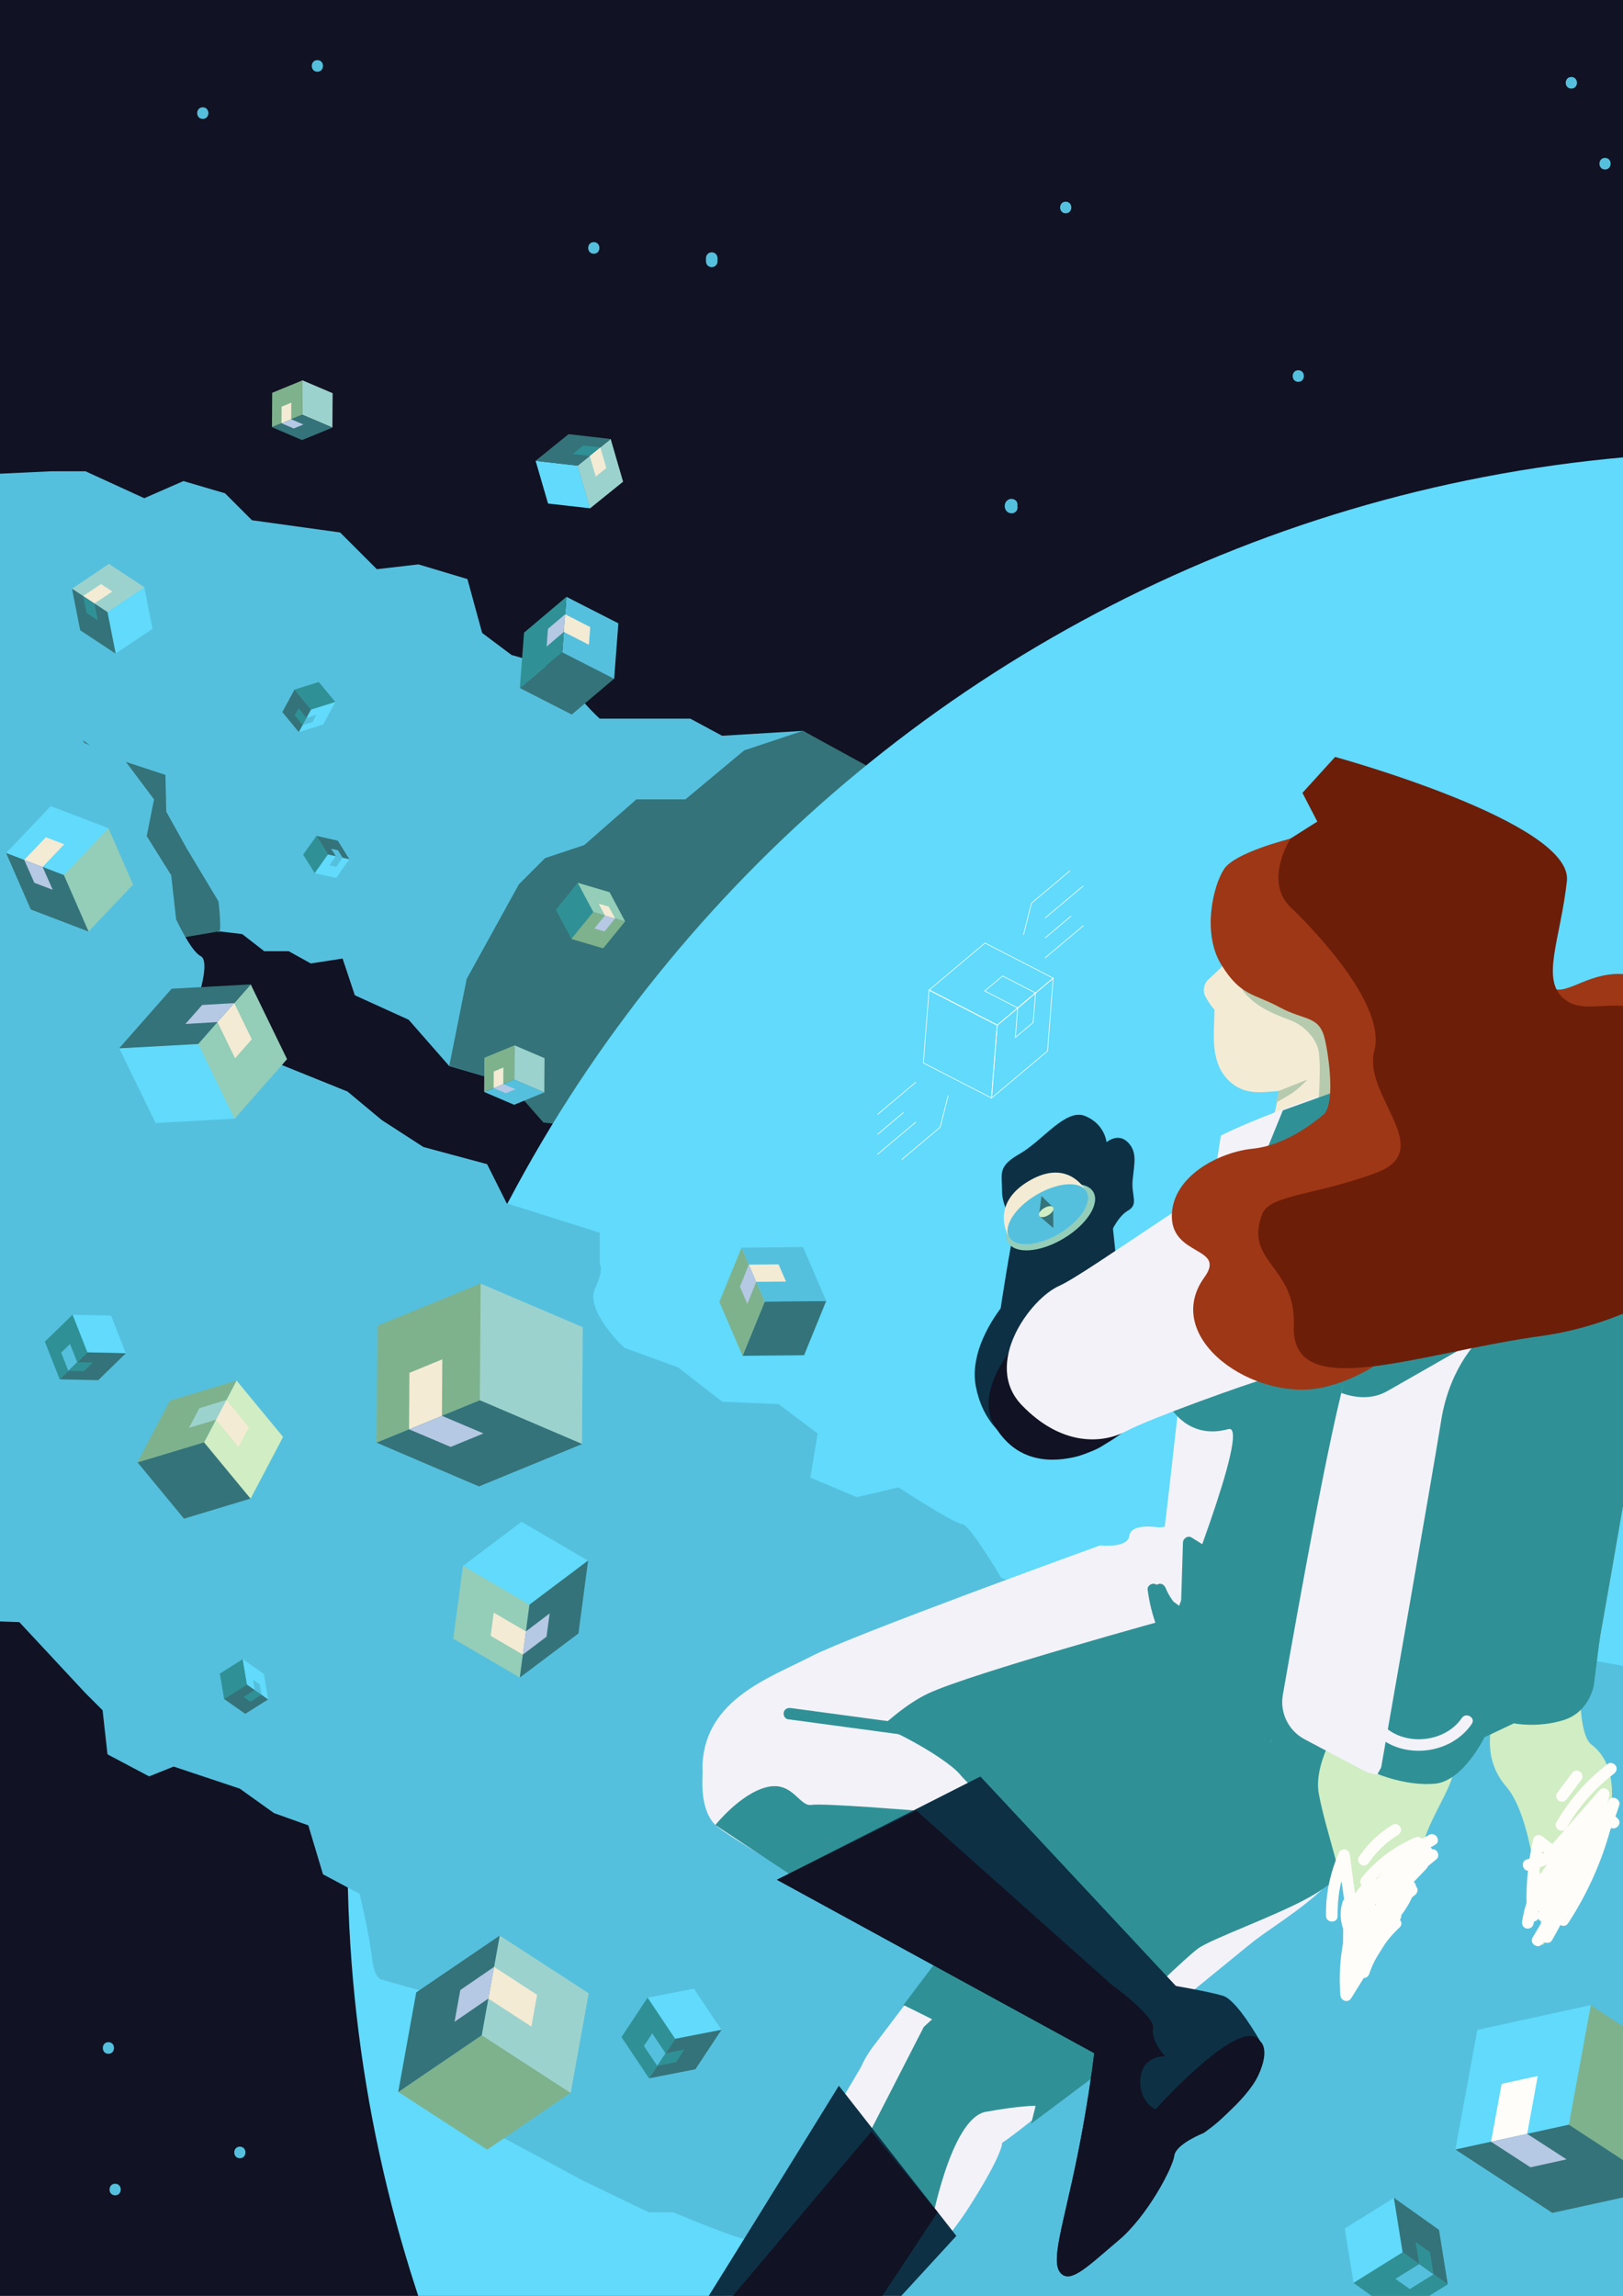 <svg width="2481" height="3509" viewBox="0 0 2481 3509" fill="none" xmlns="http://www.w3.org/2000/svg">
<rect x="0" y="0" width="2481" height="3509" fill="#333333" stroke="none"/>
<g clip-path="url(#clip0)">
<rect width="2481" height="3509" fill="white"/>
<g clip-path="url(#clip1)">
<path d="M2727.07 -35.223H-15.066V3540.81H2727.07V-35.223Z" fill="#111223"/>
<path d="M1629.11 326.001C1640.49 326.001 1640.54 308.278 1629.11 308.278C1617.67 308.278 1617.67 326.001 1629.11 326.001Z" fill="#55C0DD"/>
<path d="M2402.03 135.398C2413.41 135.398 2413.46 117.676 2402.03 117.676C2390.59 117.676 2390.59 135.398 2402.03 135.398Z" fill="#55C0DD"/>
<path d="M2453.52 259.055C2464.91 259.055 2464.95 241.333 2453.52 241.333C2442.13 241.333 2442.13 259.055 2453.52 259.055Z" fill="#55C0DD"/>
<path d="M1548.85 762.809C1546.77 762.455 1545.57 762.277 1543.49 762.809C1542.65 763.031 1541.85 763.385 1541.1 763.828C1541.05 763.872 1541.01 763.872 1540.97 763.917C1540.66 764.138 1540.03 764.626 1540.03 764.626C1539.81 764.803 1539.37 765.113 1539.06 765.379C1538.97 765.423 1538.93 765.512 1538.88 765.6C1538.71 765.778 1537.69 766.974 1537.33 767.683C1536.93 768.436 1536.62 769.233 1536.31 770.075C1536.27 770.208 1536.22 770.297 1536.22 770.43C1535.74 772.689 1535.74 774.284 1536.22 776.544C1536.27 776.677 1536.27 776.765 1536.31 776.898C1536.62 777.74 1536.93 778.538 1537.33 779.291C1537.38 779.379 1537.42 779.468 1537.51 779.557C1538 780.221 1538.48 781.019 1539.1 781.595C1540.43 782.835 1541.81 783.721 1543.58 784.164C1545.44 784.652 1547.17 784.607 1549.03 784.164C1550.18 783.899 1551.2 783.367 1552.04 782.569C1553.02 781.949 1553.77 781.107 1554.35 780.088C1555.01 779.069 1555.37 777.962 1555.41 776.81C1555.68 775.613 1555.63 774.461 1555.23 773.265C1554.92 772.556 1554.66 771.847 1554.35 771.139C1553.55 769.809 1552.49 768.746 1551.16 767.949C1550.45 767.638 1549.74 767.373 1549.03 767.062C1547.48 766.619 1545.88 766.619 1544.33 767.062C1544.24 767.062 1544.2 767.107 1544.11 767.107C1544.91 767.018 1545.66 766.885 1546.46 766.797C1546.33 766.797 1546.19 766.797 1546.06 766.797C1546.86 766.885 1547.61 767.018 1548.41 767.107C1548.32 767.107 1548.19 767.062 1548.1 767.018C1548.81 767.328 1549.52 767.594 1550.23 767.904C1550.14 767.86 1550.01 767.816 1549.92 767.727C1550.49 768.17 1551.11 768.657 1551.69 769.1C1551.6 769.012 1551.51 768.923 1551.42 768.835C1551.87 769.411 1552.35 770.031 1552.8 770.607C1552.66 770.474 1552.58 770.297 1552.53 770.12C1552.84 770.828 1553.11 771.537 1553.42 772.246C1553.33 772.025 1553.24 771.759 1553.24 771.493C1553.33 772.29 1553.46 773.044 1553.55 773.841C1553.51 773.531 1553.51 773.265 1553.55 772.955C1553.46 773.753 1553.33 774.506 1553.24 775.303C1553.28 775.037 1553.33 774.816 1553.42 774.594C1553.11 775.303 1552.84 776.012 1552.53 776.721C1552.58 776.588 1552.66 776.411 1552.8 776.322C1552.35 776.898 1551.87 777.519 1551.42 778.094C1551.51 778.006 1551.6 777.917 1551.69 777.829C1551.11 778.272 1550.49 778.759 1549.92 779.202C1550.01 779.158 1550.09 779.069 1550.18 779.025C1549.47 779.335 1548.76 779.601 1548.06 779.911C1548.14 779.867 1548.28 779.822 1548.37 779.822C1547.57 779.911 1546.81 780.044 1546.02 780.133C1546.15 780.133 1546.28 780.133 1546.46 780.133C1545.66 780.044 1544.91 779.911 1544.11 779.822C1544.16 779.822 1544.16 779.822 1544.2 779.822C1545.4 780.177 1546.55 780.265 1547.75 780C1548.94 779.955 1550.01 779.601 1551.02 778.936C1552.04 778.36 1552.89 777.607 1553.51 776.632C1554.3 775.791 1554.84 774.772 1555.1 773.62C1555.19 772.822 1555.32 772.069 1555.41 771.271C1555.41 769.676 1555.01 768.17 1554.22 766.797C1553.77 766.221 1553.28 765.6 1552.84 765.024C1551.65 764.005 1550.36 763.252 1548.85 762.809Z" fill="#55C0DD"/>
<path d="M1984.63 583.593C1996.02 583.593 1996.07 565.871 1984.63 565.871C1973.25 565.871 1973.2 583.593 1984.63 583.593Z" fill="#55C0DD"/>
<path d="M309.974 181.741C321.363 181.741 321.407 164.019 309.974 164.019C298.585 164.019 298.585 181.741 309.974 181.741Z" fill="#55C0DD"/>
<path d="M485.191 109.612C496.58 109.612 496.624 91.89 485.191 91.89C473.758 91.89 473.758 109.612 485.191 109.612Z" fill="#55C0DD"/>
<path d="M907.722 387.807C919.111 387.807 919.155 370.084 907.722 370.084C896.289 370.084 896.289 387.807 907.722 387.807Z" fill="#55C0DD"/>
<path d="M165.733 3138.92C177.122 3138.92 177.166 3121.19 165.733 3121.19C154.3 3121.19 154.3 3138.92 165.733 3138.92Z" fill="#55C0DD"/>
<path d="M176.014 3355.26C187.403 3355.26 187.447 3337.54 176.014 3337.54C164.626 3337.54 164.581 3355.26 176.014 3355.26Z" fill="#55C0DD"/>
<path d="M366.651 3298.59C378.04 3298.59 378.084 3280.87 366.651 3280.87C355.263 3280.87 355.263 3298.59 366.651 3298.59Z" fill="#55C0DD"/>
<path d="M1079.17 394.408C1079.17 396.136 1079.17 397.864 1079.17 399.548C1079.13 400.788 1079.39 401.896 1079.93 402.959C1080.28 404.067 1080.9 404.997 1081.74 405.795C1082.54 406.681 1083.52 407.257 1084.58 407.611C1085.64 408.187 1086.79 408.409 1087.99 408.365C1088.79 408.276 1089.54 408.143 1090.34 408.054C1091.85 407.611 1093.13 406.858 1094.24 405.795C1094.68 405.219 1095.17 404.599 1095.61 404.023C1096.41 402.649 1096.81 401.143 1096.81 399.548C1096.81 397.82 1096.81 396.092 1096.81 394.408C1096.85 393.168 1096.59 392.06 1096.06 390.997C1095.7 389.889 1095.08 388.959 1094.24 388.161C1093.44 387.275 1092.47 386.699 1091.4 386.345C1090.34 385.769 1089.19 385.547 1087.99 385.591C1087.19 385.68 1086.44 385.813 1085.64 385.902C1084.14 386.345 1082.85 387.098 1081.74 388.161C1081.3 388.737 1080.81 389.357 1080.37 389.933C1079.62 391.351 1079.22 392.813 1079.17 394.408Z" fill="#55C0DD"/>
<path d="M-4.077 1311.58L78.258 1356.5L168.082 1375.2C198.038 1386.41 254.184 1431.34 254.184 1431.34C254.184 1431.34 287.862 1420.13 299.118 1420.13C310.329 1420.13 370.241 1427.61 370.241 1427.61L403.92 1453.8H441.365L475.043 1472.5L523.7 1465.01L542.4 1521.14L624.735 1558.58L686.685 1629.29L778.193 1655.92C778.193 1655.92 793.171 1670.9 811.872 1678.38C830.572 1685.87 1047.67 1685.87 1047.67 1685.87L1373.33 1214.33L1253.55 1132.01L1227.36 1117.03L1103.85 1124.52L1055.2 1098.33C995.331 1098.33 916.718 1098.33 916.718 1098.33C916.718 1098.33 871.784 1057.18 875.551 1042.2C879.273 1027.22 781.96 1001.04 781.96 1001.04L737.026 967.368L714.559 885.048L639.713 862.585L576.078 869.94L519.933 813.805L385.175 795.108L344.008 753.948L280.373 735.251L220.505 761.435L130.681 720.276H78.258L-0.354 723.997L-112.645 765.157L-468.219 907.378L-333.461 1030.86C-333.461 1030.86 -310.994 1225.45 -296.016 1232.94C-281.038 1240.42 -37.755 1330.23 -37.755 1330.23L-4.077 1311.58Z" fill="#55C0DD"/>
<path d="M-224.936 867.458L154.345 1151.9L252.899 1184.33L254.139 1240.47L285.336 1296.6L333.993 1377.68C333.993 1377.68 340.64 1433.15 332.752 1423.85L259.147 1436.34L169.323 1426.37C169.323 1426.37 154.345 1456.32 114.418 1441.35C74.492 1426.37 -204.995 1266.7 -229.944 1216.81C-254.892 1166.92 -224.936 867.458 -224.936 867.458Z" fill="#347379"/>
<path d="M1350.9 1348.97L1387.11 1204.27L1227.4 1116.94L1137.58 1146.89L1047.75 1221.73H972.908L893.054 1291.6L833.187 1311.53L793.26 1351.45L713.407 1496.15L686.774 1629.2L778.282 1655.83L830.705 1715.69C830.705 1715.69 1044.08 1738.15 1059.05 1738.15C1073.94 1738.2 1350.9 1348.97 1350.9 1348.97Z" fill="#347379"/>
<path d="M2675.97 4979.1C3860.51 4979.1 4820.76 4019.03 4820.76 2834.71C4820.76 1650.4 3860.51 690.325 2675.97 690.325C1491.44 690.325 531.189 1650.4 531.189 2834.71C531.189 4019.03 1491.44 4979.1 2675.97 4979.1Z" fill="#61DAFB"/>
<path d="M-19.055 1072.06L190.549 1161.87L235.483 1221.73L224.272 1277.86L261.717 1337.72L269.206 1405.06C269.206 1405.06 291.673 1453.71 306.651 1461.2C321.629 1468.69 302.929 1524.82 302.929 1524.82L336.607 1539.8L362.797 1554.77L407.731 1618.39L531.233 1668.28L583.656 1711.92L647.291 1753.08L744.604 1779.27L774.56 1839.12L916.807 1884.05V1932.7C916.807 1932.7 924.296 1936.42 909.318 1970.14C894.34 2003.81 954.252 2059.94 954.252 2059.94L1036.59 2089.89L1103.94 2142.31L1190.05 2146.03L1249.91 2190.95L1238.7 2258.3L1309.83 2288.25L1373.46 2273.27C1373.46 2273.27 1459.56 2329.41 1470.77 2329.41C1481.98 2329.41 1530.64 2411.73 1530.64 2411.73L1860.02 2512.79L2080.88 2621.34C2080.88 2621.34 2309.23 2520.28 2339.14 2524.04C2369.1 2527.77 2500.09 2546.51 2511.35 2553.99C2522.56 2561.48 2552.52 2606.41 2552.52 2606.41L2619.87 2610.13C2619.87 2610.13 2646.06 2636.31 2657.32 2640.08C2668.53 2643.8 2735.93 2636.36 2747.14 2636.36C2758.35 2636.36 2844.45 2673.8 2833.24 2666.31C2822.03 2658.82 2784.59 3665.53 2784.59 3665.53L1496.96 3643.07L1365.97 3515.82L1178.75 3403.55C1178.75 3403.55 1156.28 3422.25 1141.3 3422.25C1126.32 3422.25 1029.01 3381.09 1029.01 3381.09H991.564L890.484 3332.44L744.515 3253.84L729.537 3208.92L684.603 3171.48L680.88 3122.83L662.18 3048L583.568 3025.54C583.568 3025.54 572.356 3025.54 568.589 2991.87C564.867 2958.19 549.889 2894.57 549.889 2894.57L493.744 2864.62L471.277 2789.79L418.853 2771.09L366.475 2733.65L265.395 2699.98L227.95 2714.96L164.315 2681.28L156.826 2613.94L130.637 2587.75L29.557 2479.21L-71.522 2475.48L-82.734 2415.63L-90.223 1072.11H-19.055V1072.06Z" fill="#55C0DD"/>
<path d="M-180.002 1301.56L154.389 1266.65L129.441 1136.92L84.507 1032.14L-100.149 867.458L-189.973 942.291L-170.032 1042.11L-229.899 1216.76L-180.002 1301.56Z" fill="#55C0DD"/>
<path d="M989.659 3053.27L1060.69 3039.36L1102.84 3102.32L1031.8 3116.23L989.659 3053.27Z" fill="#61DAFB"/>
<path d="M949.998 3113.44L989.925 3053.1L1032.07 3116.05L992.14 3176.4L949.998 3113.44Z" fill="#2F9196"/>
<path d="M1063 3162.62L1102.92 3102.23L1032.07 3116.05L992.141 3176.4L1063 3162.62Z" fill="#347379"/>
<path d="M997.015 3107.77L984.297 3127L1004.68 3157.44L1017.4 3138.21L997.015 3107.77Z" fill="#55C0DD"/>
<path d="M1046.11 3132.54L1033.4 3151.72L1004.68 3157.44L1017.4 3138.21L1046.11 3132.54Z" fill="#2F9196"/>
<path d="M2069.14 3489.46L2055.62 3405.95L2130.87 3359.16L2144.34 3442.68L2069.14 3489.46Z" fill="#61DAFB"/>
<path d="M2137.92 3538.11L2068.92 3489.15L2144.12 3442.32L2213.12 3491.32L2137.92 3538.11Z" fill="#2F9196"/>
<path d="M2199.73 3408.03L2130.78 3359.03L2144.12 3442.32L2213.12 3491.32L2199.73 3408.03Z" fill="#347379"/>
<path d="M2133.13 3482.95L2155.07 3498.54L2191.45 3475.95L2169.47 3460.35L2133.13 3482.95Z" fill="#55C0DD"/>
<path d="M2163.93 3426.59L2185.91 3442.14L2191.45 3475.95L2169.47 3460.35L2163.93 3426.59Z" fill="#2F9196"/>
<path d="M220.593 897.32L233.178 961.032L176.723 998.957L164.138 935.246L220.593 897.32Z" fill="#61DAFB"/>
<path d="M166.531 861.832L220.771 897.586L164.315 935.467L110.075 899.757L166.531 861.832Z" fill="#9CD2CE"/>
<path d="M122.572 963.291L176.812 999.046L164.315 935.468L110.075 899.757L122.572 963.291Z" fill="#347379"/>
<path d="M171.716 904.01L154.433 892.624L127.136 910.966L144.374 922.353L171.716 904.01Z" fill="#F4EBD4"/>
<path d="M149.559 948.094L132.277 936.708L127.136 910.966L144.374 922.353L149.559 948.094Z" fill="#2F9196"/>
<path d="M110.652 2009.43L169.766 2010.72L192.411 2068.27L133.296 2066.99L110.652 2009.43Z" fill="#61DAFB"/>
<path d="M68.554 2050.51L110.918 2009.35L133.562 2066.9L91.198 2108.1L68.554 2050.51Z" fill="#2F9196"/>
<path d="M150.136 2109.43L192.499 2068.23L133.562 2066.9L91.198 2108.1L150.136 2109.43Z" fill="#347379"/>
<path d="M107.062 2054.18L93.546 2067.3L104.492 2095.17L118.008 2082.05L107.062 2054.18Z" fill="#55C0DD"/>
<path d="M141.893 2082.49L128.422 2095.61L104.493 2095.17L118.008 2082.05L141.893 2082.49Z" fill="#2F9196"/>
<path d="M342.634 2596.88L336.031 2557.89L371.083 2535.78L377.642 2574.77L342.634 2596.88Z" fill="#2F9196"/>
<path d="M374.939 2619.39L342.545 2596.7L377.553 2574.6L409.947 2597.28L374.939 2619.39Z" fill="#347379"/>
<path d="M403.432 2558.38L371.039 2535.7L377.553 2574.6L409.946 2597.28L403.432 2558.38Z" fill="#61DAFB"/>
<path d="M372.501 2593.65L382.827 2600.87L399.754 2590.15L389.429 2582.93L372.501 2593.65Z" fill="#2F9196"/>
<path d="M386.726 2567.15L397.051 2574.37L399.754 2590.15L389.429 2582.93L386.726 2567.15Z" fill="#55C0DD"/>
<path d="M902.273 776.898L837.752 769.587L818.741 704.281L883.262 711.636L902.273 776.898Z" fill="#61DAFB"/>
<path d="M952.48 736.181L901.962 776.987L882.996 711.725L933.514 670.919L952.48 736.181Z" fill="#9CD2CE"/>
<path d="M869.126 663.52L818.652 704.325L882.996 711.724L933.514 670.919L869.126 663.52Z" fill="#347379"/>
<path d="M910.736 728.295L926.822 715.313L917.604 683.724L901.519 696.705L910.736 728.295Z" fill="#F4EBD4"/>
<path d="M875.418 693.825L891.504 680.844L917.605 683.723L901.519 696.705L875.418 693.825Z" fill="#2F9196"/>
<path d="M481.203 1334.66L463.433 1306.22L483.729 1277.59L501.499 1306.04L481.203 1334.66Z" fill="#2F9196"/>
<path d="M513.773 1341.88L481.07 1334.57L501.366 1305.91L534.069 1313.22L513.773 1341.88Z" fill="#61DAFB"/>
<path d="M516.388 1284.86L483.685 1277.55L501.366 1305.91L534.069 1313.22L516.388 1284.86Z" fill="#347379"/>
<path d="M503.582 1322.48L513.995 1324.78L523.789 1310.91L513.375 1308.61L503.582 1322.48Z" fill="#55C0DD"/>
<path d="M506.151 1297.13L516.565 1299.44L523.788 1310.91L513.374 1308.61L506.151 1297.13Z" fill="#55C0DD"/>
<path d="M450.006 1054.07L487.318 1042.29L512.621 1072.95L475.353 1084.73L450.006 1054.07Z" fill="#2F9196"/>
<path d="M431.527 1088.32L450.183 1053.94L475.487 1084.6L456.875 1118.98L431.527 1088.32Z" fill="#347379"/>
<path d="M494.054 1107.28L512.666 1072.9L475.486 1084.6L456.875 1118.98L494.054 1107.28Z" fill="#61DAFB"/>
<path d="M456.387 1082.43L450.449 1093.37L462.724 1108.17L468.618 1097.23L456.387 1082.43Z" fill="#2F9196"/>
<path d="M483.685 1092.44L477.791 1103.39L462.725 1108.17L468.618 1097.23L483.685 1092.44Z" fill="#55C0DD"/>
<path d="M872.759 3198.2L744.825 3285.48L608.826 3197.22L736.76 3109.98L872.759 3198.2Z" fill="#7EB28D"/>
<path d="M899.923 3046.49L872.36 3198.82L736.361 3110.6L763.924 2958.24L899.923 3046.49Z" fill="#9CD2CE"/>
<path d="M636.257 3045.12L608.693 3197.49L736.361 3110.6L763.924 2958.24L636.257 3045.12Z" fill="#347379"/>
<path d="M812.226 3097.27L821.045 3048.8L755.239 3006.13L746.465 3054.6L812.226 3097.27Z" fill="#F4EBD4"/>
<path d="M694.839 3090.05L703.613 3041.53L755.238 3006.13L746.464 3054.6L694.839 3090.05Z" fill="#B5C8E4"/>
<path d="M2431.01 3064.35L2579.72 3161.34L2546.18 3344.23L2397.42 3247.2L2431.01 3064.35Z" fill="#7EB28D"/>
<path d="M2258.32 3102.41L2431.8 3064.48L2398.26 3247.33L2224.77 3285.26L2258.32 3102.41Z" fill="#61DAFB"/>
<path d="M2373 3382.11L2546.49 3344.23L2398.26 3247.33L2224.77 3285.26L2373 3382.11Z" fill="#347379"/>
<path d="M2350.71 3172.85L2295.5 3184.91L2279.28 3273.34L2334.49 3261.29L2350.71 3172.85Z" fill="#FFFDF9"/>
<path d="M2394.76 3300.32L2339.54 3312.42L2279.28 3273.34L2334.49 3261.29L2394.76 3300.32Z" fill="#B5C8E4"/>
<path d="M165.601 1265.46L203.533 1352.03L135.246 1423.67L97.314 1337.1L165.601 1265.46Z" fill="#94CDB8"/>
<path d="M77.594 1232.05L165.911 1265.77L97.623 1337.41L9.306 1303.69L77.594 1232.05Z" fill="#61DAFB"/>
<path d="M47.062 1390.04L135.379 1423.76L97.623 1337.41L9.306 1303.69L47.062 1390.04Z" fill="#347379"/>
<path d="M98.199 1290.36L70.06 1279.63L37.046 1314.28L65.186 1325L98.199 1290.36Z" fill="#F4EBD4"/>
<path d="M80.607 1359.96L52.512 1349.24L37.046 1314.28L65.186 1325L80.607 1359.96Z" fill="#B5C8E4"/>
<path d="M939.008 1037.15L874.044 1092.09L794.723 1051.59L859.642 996.653L939.008 1037.15Z" fill="#347379"/>
<path d="M945.256 952.658L938.83 1037.5L859.464 997.008L865.89 912.163L945.256 952.658Z" fill="#55C0DD"/>
<path d="M801.059 966.925L794.634 1051.73L859.465 997.008L865.89 912.163L801.059 966.925Z" fill="#2F9196"/>
<path d="M900.189 985.4L902.271 958.418L863.896 938.835L861.857 965.817L900.189 985.4Z" fill="#F4EBD4"/>
<path d="M835.624 988.147L837.662 961.12L863.896 938.835L861.858 965.817L835.624 988.147Z" fill="#B5C8E4"/>
<path d="M733.924 1961.5L890.839 2028.4L889.687 2206.99L732.728 2140.09L733.924 1961.5Z" fill="#9CD2CE"/>
<path d="M576.921 2026.31L734.722 1961.5L733.525 2140.09L575.724 2204.91L576.921 2026.31Z" fill="#7EB28D"/>
<path d="M732.152 2271.81L889.953 2206.99L733.525 2140.09L575.724 2204.91L732.152 2271.81Z" fill="#347379"/>
<path d="M676.139 2077.53L625.887 2098.18L625.311 2184.53L675.563 2163.93L676.139 2077.53Z" fill="#F4EBD4"/>
<path d="M739.109 2190.82L688.857 2211.42L625.311 2184.53L675.563 2163.93L739.109 2190.82Z" fill="#B5C8E4"/>
<path d="M1263.07 1988.12L1229.17 2071.29L1135.1 2072.17L1169.04 1989.01L1263.07 1988.12Z" fill="#347379"/>
<path d="M1227.62 1906.03L1263.07 1988.52L1169.04 1989.41L1133.54 1906.91L1227.62 1906.03Z" fill="#55C0DD"/>
<path d="M1099.65 1989.81L1135.14 2072.3L1169.04 1989.41L1133.55 1906.91L1099.65 1989.81Z" fill="#7EB28D"/>
<path d="M1201.48 1958.66L1190.18 1932.43L1144.71 1932.83L1156.01 1959.1L1201.48 1958.66Z" fill="#F4EBD4"/>
<path d="M1142.36 1992.78L1131.11 1966.5L1144.71 1932.83L1156.01 1959.1L1142.36 1992.78Z" fill="#B5C8E4"/>
<path d="M462.281 581.245L508.5 600.961L508.145 653.507L461.926 633.835L462.281 581.245Z" fill="#9CD2CE"/>
<path d="M416.062 600.34L462.547 581.245L462.192 633.835L415.751 652.931L416.062 600.34Z" fill="#7EB28D"/>
<path d="M461.793 672.603L508.234 653.507L462.192 633.835L415.751 652.931L461.793 672.603Z" fill="#347379"/>
<path d="M445.265 615.404L430.508 621.518L430.331 646.905L445.132 640.836L445.265 615.404Z" fill="#F4EBD4"/>
<path d="M463.832 648.766L449.031 654.836L430.331 646.905L445.132 640.836L463.832 648.766Z" fill="#B5C8E4"/>
<path d="M873.556 1435.19L849.627 1390.44L883.217 1349.24L907.102 1394.03L873.556 1435.19Z" fill="#2F9196"/>
<path d="M922.036 1449.41L873.335 1435.06L906.925 1393.85L955.581 1408.25L922.036 1449.41Z" fill="#7EB28D"/>
<path d="M931.829 1363.59L883.128 1349.19L906.925 1393.85L955.581 1408.25L931.829 1363.59Z" fill="#94CDB8"/>
<path d="M908.564 1419.06L924.074 1423.63L940.293 1403.73L924.828 1399.17L908.564 1419.06Z" fill="#B5C8E4"/>
<path d="M915.078 1381.09L930.588 1385.66L940.293 1403.73L924.827 1399.17L915.078 1381.09Z" fill="#F4EBD4"/>
<path d="M707.425 2393.52L797.249 2325.82L898.949 2385.23L809.125 2452.89L707.425 2393.52Z" fill="#61DAFB"/>
<path d="M692.89 2504.55L707.69 2393.08L809.39 2452.45L794.59 2563.92L692.89 2504.55Z" fill="#94CDB8"/>
<path d="M884.236 2496.53L899.037 2385.06L809.39 2452.45L794.589 2563.92L884.236 2496.53Z" fill="#347379"/>
<path d="M754.752 2464.67L750.054 2500.16L799.242 2528.87L803.94 2493.38L754.752 2464.67Z" fill="#F4EBD4"/>
<path d="M840.189 2465.91L835.491 2501.4L799.243 2528.87L803.94 2493.38L840.189 2465.91Z" fill="#B5C8E4"/>
<path d="M383.447 2290.24L281.304 2321.08L210.18 2234.95L312.323 2204.07L383.447 2290.24Z" fill="#347379"/>
<path d="M432.724 2196.14L383.048 2290.55L311.925 2204.42L361.6 2110.01L432.724 2196.14Z" fill="#D0EDC3"/>
<path d="M259.723 2140.67L210.047 2235.08L311.925 2204.42L361.6 2110.01L259.723 2140.67Z" fill="#7EB28D"/>
<path d="M364.57 2211.38L380.39 2181.3L346.002 2139.65L330.182 2169.73L364.57 2211.38Z" fill="#F4EBD4"/>
<path d="M288.926 2182.31L304.701 2152.27L346.002 2139.65L330.182 2169.73L288.926 2182.31Z" fill="#9CD2CE"/>
<path d="M359.074 1709.66L237.832 1716.44L182.262 1602.13L303.505 1595.35L359.074 1709.66Z" fill="#61DAFB"/>
<path d="M438.794 1618.79L358.542 1709.93L302.973 1595.62L383.225 1504.48L438.794 1618.79Z" fill="#94CDB8"/>
<path d="M262.337 1511.13L182.085 1602.22L302.973 1595.62L383.225 1504.48L262.337 1511.13Z" fill="#347379"/>
<path d="M359.339 1617.42L384.908 1588.4L358.01 1533.11L332.485 1562.13L359.339 1617.42Z" fill="#F4EBD4"/>
<path d="M283.431 1565.01L309 1535.99L358.011 1533.11L332.486 1562.13L283.431 1565.01Z" fill="#B5C8E4"/>
<path d="M1420.25 1512.9L1411.44 1624.55L1515.71 1678.16L1524.48 1566.51L1420.25 1512.9Z" stroke="#FFFDF9" strokeWidth="2" stroke-miterlimit="10" strokeLinecap="round" strokeLinejoin="round"/>
<path d="M1505.69 1441.3L1419.99 1513.39L1524.26 1567L1609.96 1494.96L1505.69 1441.3Z" stroke="#FFFDF9" strokeWidth="2" stroke-miterlimit="10" strokeLinecap="round" strokeLinejoin="round"/>
<path d="M1601.32 1606.25L1515.62 1678.29L1524.26 1567L1609.96 1494.96L1601.32 1606.25Z" stroke="#FFFDF9" strokeWidth="2" stroke-miterlimit="10" strokeLinecap="round" strokeLinejoin="round"/>
<path d="M1505.34 1514.59L1532.59 1491.64L1583.02 1517.6L1555.77 1540.5L1505.34 1514.59Z" stroke="#FFFDF9" strokeWidth="2" stroke-miterlimit="10" strokeLinecap="round" strokeLinejoin="round"/>
<path d="M1552.09 1585.65L1579.34 1562.7L1583.02 1517.6L1555.77 1540.5L1552.09 1585.65Z" stroke="#FFFDF9" strokeWidth="2" stroke-miterlimit="10" strokeLinecap="round" strokeLinejoin="round"/>
<path d="M1597.47 1403.16L1656.23 1353.76" stroke="#FFFDF9" strokeWidth="2" stroke-miterlimit="10" strokeLinecap="round" strokeLinejoin="round"/>
<path d="M1635.49 1330.98L1576.73 1380.38L1564.54 1428.85" stroke="#FFFDF9" strokeWidth="2" stroke-miterlimit="10" strokeLinecap="round" strokeLinejoin="round"/>
<path d="M1597.47 1433.64L1637.3 1400.1" stroke="#FFFDF9" strokeWidth="2" stroke-miterlimit="10" strokeLinecap="round" strokeLinejoin="round"/>
<path d="M1597.47 1464.08L1656.23 1414.68" stroke="#FFFDF9" strokeWidth="2" stroke-miterlimit="10" strokeLinecap="round" strokeLinejoin="round"/>
<path d="M1378.47 1772.22L1437.23 1722.78L1449.46 1674.31" stroke="#FFFDF9" strokeWidth="2" stroke-miterlimit="10" strokeLinecap="round" strokeLinejoin="round"/>
<path d="M1341.33 1703.37L1400.09 1653.97" stroke="#FFFDF9" strokeWidth="2" stroke-miterlimit="10" strokeLinecap="round" strokeLinejoin="round"/>
<path d="M1341.33 1733.81L1381.17 1700.31" stroke="#FFFDF9" strokeWidth="2" stroke-miterlimit="10" strokeLinecap="round" strokeLinejoin="round"/>
<path d="M1341.33 1764.29L1400.09 1714.89" stroke="#FFFDF9" strokeWidth="2" stroke-miterlimit="10" strokeLinecap="round" strokeLinejoin="round"/>
<path d="M786.436 1597.61L832.389 1617.24L832.034 1669.52L786.081 1649.94L786.436 1597.61Z" fill="#9CD2CE"/>
<path d="M740.438 1616.62L786.657 1597.61L786.302 1649.94L740.083 1668.9L740.438 1616.62Z" fill="#7EB28D"/>
<path d="M785.903 1688.53L832.123 1669.52L786.302 1649.94L740.083 1668.9L785.903 1688.53Z" fill="#55C0DD"/>
<path d="M769.508 1631.6L754.795 1637.67L754.618 1662.96L769.33 1656.9L769.508 1631.6Z" fill="#F4EBD4"/>
<path d="M787.942 1664.78L773.23 1670.81L754.618 1662.96L769.33 1656.9L787.942 1664.78Z" fill="#B5C8E4"/>
<path d="M1681.57 1962.74C1681.57 1962.74 1654.14 1915.33 1619.18 1922.82C1584.22 1930.3 1474.45 2032.61 1491.91 2119.93C1509.37 2207.26 1584.26 2222.23 1609.21 2224.72C1634.16 2227.2 1721.5 2224.72 1706.52 2149.88C1691.54 2075.01 1681.57 1962.74 1681.57 1962.74Z" fill="#0D3044"/>
<path d="M1624.14 2107.44L1524.35 2122.41C1524.35 2122.41 1516.86 2080.01 1531.84 1985.2C1546.81 1890.39 1551.78 1870.45 1551.78 1870.45C1551.78 1870.45 1626.62 1805.58 1666.55 1818.03C1706.48 1830.53 1698.99 1855.47 1698.99 1855.47L1718.93 2045.1L1624.14 2107.44Z" fill="#0D3044"/>
<path d="M1551.78 2055.02C1551.78 2055.02 1489.38 2124.89 1519.34 2177.26C1549.3 2229.68 1596.71 2237.12 1641.6 2227.15C1686.49 2217.18 1731.43 2177.26 1731.43 2177.26L1721.46 2119.89L1551.78 2055.02Z" fill="#111223"/>
<path d="M1962.7 1620.92C1962.7 1620.92 1957.69 1669.97 1941.07 1729.87C1924.46 1789.72 2042.55 1830.48 2042.55 1830.48L2160.65 1747.32L2082.48 1504.48L1962.7 1620.92Z" fill="#F4EBD4"/>
<path d="M1668.77 2687.71C1668.77 2687.71 1412.06 3025.58 1334.73 3127.88C1257.36 3230.19 1364.69 3314.99 1402.09 3319.99C1439.53 3325 1501.88 3292.57 1531.84 3275.07C1561.79 3257.61 1949.8 2939.5 1949.8 2939.5C1949.8 2939.5 1973.51 2903.3 1990.97 2835.95C2008.43 2768.61 1668.77 2687.71 1668.77 2687.71Z" fill="#F3F2F9"/>
<path d="M2075.83 1655.88C2075.83 1655.88 2018.45 1673.33 1953.57 1698.28C1888.7 1723.22 1866.23 1735.71 1866.23 1735.71C1866.23 1735.71 1823.82 2012.67 1811.32 2075.01C1798.83 2137.39 1763.91 2578.98 1716.49 2671.32C1669.08 2763.65 1706.52 2781.1 1773.88 2840.96C1841.24 2900.82 1860.69 3011.36 1899.46 2979.86C1979.32 2915 2088.28 2878.4 2118.24 2691.3C2148.2 2504.19 2267.98 2252.18 2267.98 2252.18L2305.42 1688.35C2305.42 1688.31 2200.58 1653.35 2075.83 1655.88Z" fill="#F3F2F9"/>
<path d="M1080.15 3559.51L1334.68 3127.88L1531.84 3275.07C1531.84 3275.07 1534.32 3290.04 1481.94 3372.36C1429.56 3454.68 1282.31 3609.4 1282.31 3609.4L1080.15 3559.51Z" fill="#F3F2F9"/>
<path d="M1538.09 2812.25L1656.62 2833.47L1596.76 2928.29L1412.1 3097.93L1307.25 3302.49L1422.03 3407.27C1422.03 3407.27 1451.98 3237.63 1506.89 3227.66C1561.79 3217.69 1583.11 3218.53 1583.11 3218.53C1583.11 3218.53 1791.34 3008.13 1831.26 2978.18C1850.67 2963.6 1949.89 2928.46 2000.94 2900.02C2054.92 2869.94 2060.54 2846.45 2070.82 2828.51C2090.77 2793.6 2114.25 2721.38 2082.57 2705.08C2050.88 2688.77 1961.02 2590.37 1961.02 2590.37L1556.79 2698.74L1538.09 2812.25Z" fill="#2F9196"/>
<path d="M1381.04 3064.44L1655.38 2701.27C1655.38 2701.27 1709.89 2728.82 1737.28 2766.48C1764.66 2804.14 1442.68 3081.58 1442.68 3081.58L1381.04 3064.44Z" fill="#2F9196"/>
<path d="M1821.29 2329.5L1771.4 2334.5C1771.4 2334.5 1728.99 2327.02 1726.46 2347C1723.94 2366.98 1681.53 2361.97 1681.53 2361.97C1681.53 2361.97 1302.25 2499.19 1239.85 2531.62C1177.46 2564.05 1078.91 2596.48 1073.9 2696.3C1068.89 2796.12 1264.8 2793.6 1332.16 2801.09C1399.52 2808.57 1886.13 2806.09 1886.13 2806.09C1886.13 2806.09 2033.34 2771.18 2018.4 2663.87C2003.47 2556.52 1821.29 2329.5 1821.29 2329.5Z" fill="#F3F2F9"/>
<path d="M2014.72 2495.91L1942.8 2660.28C1942.8 2660.28 1976.04 2719.25 2015.96 2741.14C2055.85 2763.03 2047.47 2874.9 2050.88 2864.62C2054.3 2854.34 2168.89 2574.64 2168.89 2574.64L2014.72 2495.91Z" fill="#2F9196"/>
<path d="M1027.77 3596.9C1037.74 3584.41 1282.31 3187.74 1282.31 3187.74L1461.95 3417.29L1264.8 3631.86L1027.77 3596.9Z" fill="#0D3044"/>
<path d="M1456.37 3006.18L1380.99 3064.39C1380.99 3064.39 1514.6 3129.48 1535.16 3146.58C1555.72 3163.68 1583.11 3218.49 1583.11 3218.49L1576.24 3245.87L1713.26 3143.12L1473.48 2961.6L1456.37 3006.18Z" fill="#2F9196"/>
<path d="M2031.87 1971.91L1956.5 2078.06L1788.63 2149.97C1788.63 2149.97 1816.02 2201.37 1877.71 2184.22C1914.62 2173.99 1795.5 2471.9 1795.5 2471.9C1795.5 2471.9 1483.8 2557.54 1418.7 2588.33C1353.61 2619.17 1285.1 2704.77 1285.1 2704.77L1538.08 2812.21C1538.08 2812.21 1559.13 2800.64 1696.15 2745.84C1833.17 2691.03 1874.29 2728.69 1942.8 2660.19C2011.31 2591.7 2007.9 2670.47 2076.41 2653.33C2144.92 2636.18 2138.05 2396.44 2138.05 2396.44V2006.16L2031.87 1971.91Z" fill="#2F9196"/>
<path d="M1564.27 1917.81L1551.78 1870.4C1551.78 1870.4 1531.84 1847.94 1531.84 1820.52C1531.84 1793.09 1524.35 1783.08 1559.27 1763.14C1594.19 1743.2 1629.15 1693.27 1659.06 1705.76C1689.02 1718.26 1691.5 1745.68 1691.5 1745.68C1691.5 1745.68 1708.96 1730.71 1723.94 1745.68C1738.92 1760.66 1733.91 1778.12 1731.43 1803.06C1728.94 1828 1741.4 1840.5 1723.94 1850.47C1706.48 1860.43 1693.98 1892.87 1693.98 1892.87L1564.27 1917.81Z" fill="#0D3044"/>
<path d="M2127.41 1319.86C2127.41 1319.86 2057.53 1266.65 1977.68 1304.89C1897.82 1343.12 1872.88 1452.91 1872.88 1452.91C1872.88 1452.91 1856.26 1526.11 1856.26 1551.05C1856.26 1575.99 1849.61 1619.24 1874.56 1647.5C1899.51 1675.77 1929.46 1669.12 1954.41 1667.44C1979.36 1665.76 2054.21 1649.14 2054.21 1649.14C2054.21 1649.14 2162.33 1559.33 2177.31 1472.85C2192.29 1386.41 2167.34 1338.16 2127.41 1319.86Z" fill="#F4EBD4"/>
<path d="M1893.66 1453.36L1847.13 1497.13C1839.82 1504 1838.09 1514.94 1842.96 1523.71C1844.47 1526.46 1846.38 1529.61 1848.77 1533.19C1862.06 1553.13 1875.4 1558.14 1875.4 1558.14L1893.66 1453.36Z" fill="#F4EBD4"/>
<path d="M1273.44 2616.86L1078.46 2678.01C1078.46 2678.01 1060.56 2756.6 1093.53 2789.3C1126.5 2822 1728.37 3161.29 1728.37 3161.29C1728.37 3161.29 1746.4 3163.51 1781.01 3142.86C1815.67 3122.21 1808.89 3047.51 1808.89 3047.51C1808.89 3047.51 1489.83 2739.28 1467.89 2712.43C1446 2685.58 1332.07 2620.23 1273.44 2616.86Z" fill="#F3F2F9"/>
<path d="M1986.01 1987.68C1986.01 1987.68 2050.88 1718.21 1963.54 1753.17C1876.2 1788.13 1664.11 1945.28 1619.18 1965.26C1574.24 1985.2 1501.88 2085.02 1561.79 2147.4C1621.66 2209.78 1684.05 2207.26 1721.5 2187.32C1758.94 2167.38 1913.64 2112.49 1926.14 2109.96C1938.59 2107.44 1986.01 1987.68 1986.01 1987.68Z" fill="#F3F2F9"/>
<path d="M2063.34 2611.41C2063.34 2611.41 2005.95 2686.25 2015.92 2741.14C2025.89 2796.03 2055.85 2875.87 2058.33 2925.76C2060.81 2975.65 2063.34 3030.54 2063.34 3030.54C2063.34 3030.54 2153.16 2930.77 2168.14 2845.92C2183.12 2761.08 2242.98 2721.16 2218.03 2663.78C2193.13 2606.41 2063.34 2611.41 2063.34 2611.41Z" fill="#D0EDC3"/>
<path d="M2417.71 2509.11C2417.71 2509.11 2405.66 2645.75 2432.69 2666.31C2495.08 2713.72 2450.15 2830.99 2422.72 2883.36C2395.29 2935.77 2357.85 2973.17 2357.85 2973.17C2357.85 2973.17 2350.36 2786.07 2302.94 2731.17C2255.52 2676.28 2287.96 2613.89 2292.97 2581.46C2297.93 2549.03 2417.71 2509.11 2417.71 2509.11Z" fill="#D0EDC3"/>
<path d="M2178.15 1927.82C2178.15 1927.82 2093.29 2020.16 2065.86 2077.53C2043.53 2124.23 1982.82 2465.21 1961.02 2590.41C1956.23 2617.79 1969.66 2645.18 1994.21 2658.2L2082.57 2705.12C2098.96 2713.8 2118.29 2715 2135.66 2708.4C2184.36 2689.79 2283.09 2651.33 2305.42 2636.45C2325.27 2623.2 2375.88 2595.69 2407.7 2578.67C2425.07 2569.37 2437.21 2552.67 2440.62 2533.26C2459.5 2426.66 2521.14 2077.18 2527.48 2020.2C2534.97 1952.86 2460.12 1877.98 2380.27 1868.01C2300.41 1857.95 2178.15 1927.82 2178.15 1927.82Z" fill="#F3F2F9"/>
<path d="M2203.15 2170.53C2190.38 2250.32 2119.04 2657.31 2109.38 2712.43C2118.24 2712.87 2127.19 2711.54 2135.66 2708.31C2184.36 2689.7 2283.09 2651.24 2305.42 2636.36C2325.27 2623.11 2375.88 2595.6 2407.7 2578.58C2425.07 2569.28 2437.21 2552.58 2440.62 2533.17C2459.5 2426.57 2521.14 2077.09 2527.48 2020.11C2534.97 1952.77 2460.12 1877.89 2380.27 1867.92C2300.41 1857.95 2178.15 1927.78 2178.15 1927.78C2178.15 1927.78 2089.97 2007.62 2062.54 2064.99C2058.46 2073.46 2056.47 2104.16 2050.35 2128.97C2070.2 2136.1 2096.44 2139.96 2120.9 2126C2168.85 2098.62 2264.79 2043.82 2264.79 2043.82C2264.79 2043.82 2216.84 2084.93 2203.15 2170.53Z" fill="#2F9196"/>
<path d="M1891.18 1418C1891.18 1418 1882.85 1494.52 1902.83 1517.78C1922.77 1541.08 1951.09 1551.05 1972.71 1559.38C1994.34 1567.71 2012.64 1587.65 2015.96 1607.63C2019.29 1627.61 2015.96 1678.34 2015.96 1678.34L2253.04 1609.31L1891.18 1418Z" fill="#B6CAAE"/>
<path d="M2069.54 1862.3L2075.83 1655.88L1961.06 1697.04L1918.83 1800.67L2069.54 1862.3Z" fill="#2F9196"/>
<path d="M2105.79 2711.23C2105.79 2711.23 2149.44 2729.93 2193.13 2726.21C2236.78 2722.49 2269.26 2655.1 2269.26 2655.1L2314.2 2633.88C2314.2 2633.88 2350.4 2641.36 2390.33 2628.87C2430.25 2616.38 2436.5 2575.22 2436.5 2575.22L2446.47 2496.62L2171.99 2593.91L2105.79 2711.23Z" fill="#2F9196"/>
<path d="M1972.67 1281.63C1965.58 1283.84 1887.81 1303.25 1871.19 1328.19C1854.57 1353.14 1837.07 1426.33 1867.03 1474.58C1896.98 1522.83 1916.08 1517.82 1956.01 1539.44C1995.93 1561.06 2017.56 1551.09 2025.89 1591.01C2034.22 1630.93 2039.18 1690.79 2022.57 1704.12C2005.95 1717.42 1964.34 1750.69 1914.44 1755.7C1864.54 1760.7 1791.34 1797.3 1791.34 1858.84C1791.34 1920.38 1874.87 1905.49 1841.24 1951.97C1773.88 2045.1 1918.16 2144.92 2024.65 2119.98C2131.14 2095.03 2176.03 2005.23 2249.23 2015.19C2322.44 2025.16 2571.57 1937.04 2543.25 1848.87C2514.94 1760.7 2544.14 1751.4 2569.89 1740.77C2614.07 1722.47 2716.3 1672.58 2594.83 1551.14C2473.37 1429.7 2410.18 1524.51 2375.26 1511.22C2340.34 1497.93 2290.4 1399.79 2247.15 1334.93C2203.94 1269.97 2094.13 1243.35 1972.67 1281.63Z" fill="#9E3716"/>
<path d="M2072.51 1218.4L1972.71 1281.63C1972.71 1281.63 1931.1 1346.49 1972.71 1386.41C2014.32 1426.33 2119.13 1537.76 2100.82 1605.94C2082.52 1674.13 2197.3 1757.29 2104.15 1792.25C2011 1827.16 1940.98 1825.66 1929.46 1855.47C1901.19 1928.67 1981.4 1935.31 1977.72 2025.12C1972.71 2146.56 2164.06 2068.36 2357 2041.73C2549.99 2015.11 2729.64 1863.76 2698.04 1785.6C2666.44 1707.45 2641.5 1655.88 2571.61 1654.19C2501.73 1652.51 2255.52 1487.87 2258.85 1424.65C2262.17 1361.42 2115.76 1268.29 2115.76 1268.29L2072.51 1218.4Z" fill="#6D1E09"/>
<path d="M2040.91 1156.86C2040.91 1156.86 2405.26 1256.64 2395.24 1346.49C2385.27 1436.3 2355.32 1496.2 2390.24 1526.11C2425.16 1556.01 2475.1 1516.14 2544.94 1556.06C2614.82 1595.98 2719.62 1605.94 2739.56 1705.76C2759.5 1805.58 2839.36 1930.3 2649.74 1960.26C2460.08 1990.21 2315.35 1960.26 2310.38 1925.34C2305.38 1890.43 2135.7 1491.24 2135.7 1491.24L1990.97 1211.8L2040.91 1156.86Z" fill="#6D1E09"/>
<path d="M1666.59 2573.98L1538.08 2812.25C1538.08 2812.25 1536.84 2888.37 1586.74 2883.36C1636.64 2878.35 1951.09 2823.5 1951.09 2823.5L2015.96 2778.58L2000.99 2693.73L1771.4 2564.01L1666.59 2573.98Z" fill="#2F9196"/>
<path d="M1093.53 2789.3L1292.41 2920.8L1401.78 2869.41L1371.02 2794.71L1400.8 2767.28C1400.8 2767.28 1258.73 2755.63 1240.25 2758.55C1221.77 2761.48 1211.63 2721.38 1171.57 2731.53C1131.46 2741.63 1093.53 2789.3 1093.53 2789.3Z" fill="#2F9196"/>
<path d="M1786.46 3033.38C1786.46 3033.38 1848.72 3043.75 1869.99 3050.48C1891.27 3057.22 1926.45 3119.86 1926.45 3119.86C1926.45 3119.86 1921.27 3151.01 1902.48 3191.86C1883.69 3232.71 1839.95 3259.83 1839.95 3259.83C1839.95 3259.83 1797.14 3276.71 1794.93 3294.74C1792.71 3312.77 1753.94 3387.12 1709.31 3424.47C1664.69 3461.81 1636.55 3491.54 1621.08 3473.78C1605.62 3456.01 1624.98 3402.45 1646.34 3298.02C1667.75 3193.59 1675.37 3114.1 1675.37 3114.1L1786.46 3033.38Z" fill="#0D3044"/>
<path d="M1816.33 3094.34L1808.93 3047.51L1498.65 2715.13L1187.61 2872.95L1743.43 3176.62L1816.33 3094.34Z" fill="#0D3044"/>
<path d="M1625.65 1893.03C1661.56 1871.64 1681.96 1839.67 1671.21 1821.64C1660.46 1803.6 1622.64 1806.32 1586.72 1827.71C1550.81 1849.11 1530.42 1881.07 1541.16 1899.11C1551.91 1917.15 1589.74 1914.42 1625.65 1893.03Z" fill="#94CDB8"/>
<path d="M1660.66 1820.78C1670.41 1837.17 1651.88 1866.19 1619.27 1885.6C1586.65 1905.01 1552.31 1907.49 1542.56 1891.14C1532.81 1874.75 1522.62 1835.27 1571.63 1805.67C1622.99 1774.66 1650.91 1804.43 1660.66 1820.78Z" fill="#F4EBD4"/>
<path d="M1619.43 1885.59C1652.04 1866.17 1670.56 1837.14 1660.8 1820.77C1651.04 1804.39 1616.7 1806.86 1584.09 1826.29C1551.47 1845.72 1532.95 1874.74 1542.71 1891.12C1552.47 1907.49 1586.82 1905.02 1619.43 1885.59Z" fill="#55C0DD"/>
<path d="M1588.34 1858.26L1591.93 1827.87L1609.96 1845.42L1610.18 1876.87L1588.34 1858.26Z" fill="#347379"/>
<path d="M1602.53 1857.27C1608.5 1853.72 1611.88 1848.4 1610.09 1845.39C1608.3 1842.38 1602.01 1842.83 1596.04 1846.39C1590.07 1849.95 1586.68 1855.27 1588.47 1858.27C1590.26 1861.28 1596.55 1860.83 1602.53 1857.27Z" fill="#D0EDC3"/>
<path d="M1926.45 3119.86C1899.37 3075.69 1766.39 3223.89 1766.39 3223.89C1766.39 3223.89 1740.2 3212.68 1743.43 3176.58C1746.67 3140.47 1781.06 3142.86 1781.06 3142.86C1781.06 3142.86 1758.94 3119.11 1762.67 3100.41C1766.39 3081.72 1699.03 3033.07 1699.03 3033.07L1400.8 2767.28L1187.61 2872.95L1672.75 3137.99C1668.94 3169.13 1660.79 3227.93 1646.43 3298.02C1625.03 3402.45 1605.71 3456.01 1621.17 3473.78C1636.59 3491.54 1664.78 3461.81 1709.4 3424.47C1754.03 3387.12 1792.8 3312.77 1795.02 3294.74C1797.23 3276.71 1840.04 3259.83 1840.04 3259.83C1840.04 3259.83 1904.87 3212.37 1923.7 3171.48C1942.4 3130.68 1926.45 3119.91 1926.45 3119.86Z" fill="#111223"/>
<path d="M1332.2 3257.61L1051.48 3590.66L1282.31 3609.4L1433.28 3381.09L1332.2 3257.61Z" fill="#111223"/>
<path d="M1954.37 1667.48L1998.46 1650.03C1998.46 1650.03 1985.17 1665 1971.03 1673.33C1956.89 1681.66 1951.09 1684.98 1951.09 1684.98L1954.37 1667.48Z" fill="#B6CAAE"/>
<path d="M2103.22 2650.8C2144.61 2690.15 2217.9 2681.82 2249.85 2634.72C2256.28 2625.24 2240.95 2616.38 2234.56 2625.77C2209.08 2663.3 2148.51 2669.37 2115.76 2638.26C2107.47 2630.42 2094.93 2642.92 2103.22 2650.8Z" fill="#F3F2F9"/>
<path d="M1754.29 2429.36C1759.83 2472.07 1775.74 2512.79 1801.66 2547.3C1804.54 2551.11 1809.33 2553.11 1813.81 2550.49C1817.57 2548.28 1819.88 2542.21 1817 2538.35C1793.07 2506.54 1777.16 2468.93 1772.02 2429.36C1771.4 2424.62 1768.38 2420.5 1763.16 2420.5C1758.81 2420.5 1753.67 2424.58 1754.29 2429.36Z" fill="#2F9196"/>
<path d="M1764.79 2431.75C1777.47 2462.81 1802.24 2487.05 1833.7 2498.79C1837.78 2500.3 1842.65 2497.42 1844.16 2493.65C1845.93 2489.26 1844.16 2485.32 1840.53 2482.57C1817.93 2465.74 1795.33 2448.95 1772.73 2432.11C1766.39 2427.37 1757.62 2435.17 1759.7 2442.12C1766.12 2463.48 1777.38 2482.97 1792.58 2499.28C1799.4 2506.59 1811.9 2497.06 1806.49 2488.55C1796.74 2473.18 1787 2457.81 1777.25 2442.43C1771.18 2432.82 1756.33 2441.37 1761.96 2451.38C1769.49 2464.76 1776.98 2478.19 1784.51 2491.57C1790.1 2501.54 1805.43 2492.59 1799.8 2482.62C1792.27 2469.24 1784.78 2455.81 1777.25 2442.43C1772.15 2445.4 1767.05 2448.41 1761.96 2451.38C1771.71 2466.76 1781.46 2482.13 1791.21 2497.5C1795.86 2493.92 1800.47 2490.33 1805.12 2486.78C1792 2472.74 1782.34 2455.86 1776.8 2437.47C1772.46 2440.79 1768.12 2444.16 1763.78 2447.48C1786.38 2464.32 1808.98 2481.11 1831.58 2497.95C1833.84 2492.54 1836.14 2487.14 1838.4 2481.73C1826.21 2477.17 1814.16 2469.41 1804.59 2460.15C1794.93 2450.81 1786.77 2439.07 1781.86 2427.1C1780.04 2422.67 1775.96 2419.53 1770.95 2420.9C1766.79 2422.01 1762.98 2427.28 1764.79 2431.75Z" fill="#2F9196"/>
<path d="M1822.62 2470.57C1823.78 2432.91 1824.93 2395.29 1826.08 2357.63C1821.65 2360.2 1817.17 2362.73 1812.74 2365.3C1826.39 2373.85 1839.99 2382.35 1853.64 2390.91C1855.9 2385.5 1858.21 2380.09 1860.47 2374.69C1846.86 2371.72 1833.26 2368.71 1819.65 2365.74C1812.25 2364.1 1805.61 2371.81 1809.64 2378.77C1817.31 2391.97 1825.02 2405.17 1832.68 2418.42C1838.4 2428.26 1853.73 2419.35 1847.97 2409.47C1840.3 2396.27 1832.59 2383.06 1824.93 2369.82C1821.6 2374.16 1818.24 2378.5 1814.91 2382.84C1828.52 2385.81 1842.12 2388.82 1855.73 2391.79C1865.47 2393.92 1871.24 2381.03 1862.55 2375.58C1848.9 2367.02 1835.3 2358.52 1821.65 2349.97C1815.75 2346.29 1808.53 2351.12 1808.31 2357.63C1807.16 2395.29 1806.01 2432.91 1804.85 2470.57C1804.54 2482 1822.27 2481.95 1822.62 2470.57Z" fill="#2F9196"/>
<path d="M1204.36 2627.63C1267.9 2636.18 1331.45 2644.78 1395 2653.33C1399.74 2653.95 1404.52 2652.18 1405.9 2647.12C1407.05 2643 1404.48 2636.89 1399.69 2636.23C1336.15 2627.67 1272.6 2619.08 1209.06 2610.53C1204.31 2609.91 1199.53 2611.68 1198.15 2616.73C1197 2620.85 1199.57 2627.01 1204.36 2627.63Z" fill="#2F9196"/>
<path d="M2168.27 2782.3C2168.27 2781.06 2168.27 2779.82 2168.27 2778.58C2168.31 2777.34 2168.05 2776.23 2167.52 2775.17C2167.16 2774.06 2166.54 2773.13 2165.7 2772.33C2164.9 2771.45 2163.93 2770.87 2162.86 2770.52C2161.8 2769.94 2160.65 2769.72 2159.45 2769.76C2158.65 2769.85 2157.9 2769.98 2157.1 2770.07C2155.6 2770.52 2154.31 2771.27 2153.2 2772.33C2152.76 2772.91 2152.27 2773.53 2151.83 2774.1C2151.03 2775.48 2150.63 2776.98 2150.63 2778.58C2150.63 2779.82 2150.63 2781.06 2150.63 2782.3C2150.59 2783.54 2150.86 2784.65 2151.39 2785.71C2151.74 2786.82 2152.36 2787.75 2153.2 2788.55C2154 2789.43 2154.98 2790.01 2156.04 2790.36C2157.1 2790.94 2158.26 2791.16 2159.45 2791.12C2160.25 2791.03 2161 2790.9 2161.8 2790.81C2163.31 2790.36 2164.59 2789.61 2165.7 2788.55C2166.14 2787.97 2166.63 2787.35 2167.07 2786.78C2167.87 2785.4 2168.27 2783.94 2168.27 2782.3Z" fill="#D0EDC3"/>
<path d="M2351.95 2928.24C2349.29 2890.45 2352.17 2852.61 2360.77 2815.75C2355.85 2817.04 2350.89 2818.37 2345.97 2819.65C2353.15 2825.41 2360.37 2831.21 2367.55 2836.97C2371.09 2839.81 2376.68 2840.87 2380.09 2836.97C2406.01 2807.42 2431.98 2777.83 2457.9 2748.27C2452.99 2745.39 2448.02 2742.51 2443.1 2739.63C2424.76 2815.53 2395.87 2888.55 2357.18 2956.38C2362.59 2958.64 2367.99 2960.94 2373.4 2963.2C2394.4 2910.65 2418.47 2859.35 2445.28 2809.46C2450.68 2799.4 2435.48 2790.5 2429.99 2800.51C2410.31 2836.09 2390.64 2871.71 2370.96 2907.29C2365.42 2917.3 2380.13 2925.81 2386.25 2916.24C2404.51 2887.84 2422.76 2859.44 2440.98 2831.04C2447.23 2821.33 2432.16 2812.87 2425.69 2822.09C2407.7 2847.74 2389.66 2873.39 2371.67 2899C2377.17 2900.51 2382.66 2901.97 2388.2 2903.48C2390.33 2887.08 2392.5 2870.65 2394.63 2854.25C2395.2 2849.95 2390.81 2846.01 2386.96 2845.57C2382.39 2845.04 2378.81 2847.65 2377.25 2851.9C2369.06 2874.37 2360.86 2896.83 2352.66 2919.29C2358.38 2920.84 2364.05 2922.44 2369.77 2923.99C2376.5 2902.24 2358.24 2886.33 2355.32 2865.99C2353.99 2856.96 2340.39 2858.2 2338.21 2865.99C2335.95 2874.15 2337.06 2882.03 2339.85 2889.92C2342.16 2896.43 2345.39 2902.81 2343.44 2909.81C2349.25 2910.61 2355.05 2911.36 2360.86 2912.16C2360.46 2899.98 2360.02 2887.79 2359.62 2875.65C2359.31 2865.95 2344.64 2863.25 2342.2 2873.3C2337.11 2894.35 2332.01 2915.39 2326.91 2936.4C2332.63 2937.95 2338.3 2939.54 2344.02 2941.09C2353.99 2873.04 2407.7 2823.64 2456.31 2779.91C2451.66 2776.32 2447.05 2772.73 2442.4 2769.19C2424.49 2798.92 2400.7 2824.83 2372.34 2844.9C2376.68 2848.23 2381.02 2851.59 2385.36 2854.92C2390.42 2832.81 2404.15 2813.89 2423.87 2802.55C2419.84 2798.52 2415.81 2794.48 2411.73 2790.41C2392.54 2815.66 2364.76 2833.65 2334.18 2841.76C2335.73 2847.47 2337.33 2853.15 2338.88 2858.86C2373.18 2849.29 2404.51 2830.59 2429.19 2804.9C2424.54 2801.31 2419.93 2797.72 2415.28 2794.17C2395.25 2826.34 2375.22 2858.51 2355.14 2890.67C2349.96 2899 2362.76 2909.46 2369.06 2901.39C2385.27 2880.57 2401.49 2859.75 2417.71 2838.97C2413.06 2835.38 2408.45 2831.79 2403.8 2828.25C2386.34 2860.15 2368.88 2892.05 2351.42 2923.95C2345.84 2934.14 2360.15 2942.02 2366.71 2932.89C2392.1 2897.58 2417.49 2862.27 2442.93 2826.96C2437.83 2823.99 2432.73 2820.98 2427.64 2818.01C2399.37 2865.77 2371.14 2913.49 2342.87 2961.25C2337.06 2971.09 2352.35 2980.04 2358.16 2970.2C2386.43 2922.44 2414.65 2874.72 2442.93 2826.96C2448.87 2816.95 2434.15 2808.93 2427.64 2818.01C2402.25 2853.32 2376.86 2888.63 2351.42 2923.95C2356.52 2926.91 2361.61 2929.93 2366.71 2932.89C2384.17 2900.99 2401.63 2869.1 2419.09 2837.2C2423.69 2828.78 2411.6 2818.23 2405.17 2826.47C2388.95 2847.3 2372.73 2868.12 2356.52 2888.9C2361.17 2892.49 2365.78 2896.08 2370.43 2899.62C2390.46 2867.46 2410.49 2835.29 2430.56 2803.12C2435.88 2794.62 2423.61 2785.09 2416.65 2792.4C2394 2815.97 2365.64 2833.03 2334.14 2841.8C2323.15 2844.86 2327.8 2861.83 2338.83 2858.9C2374.2 2849.51 2404.91 2828.42 2426.97 2799.4C2432.6 2792 2421.97 2783.19 2414.83 2787.26C2391.39 2800.78 2374.2 2823.81 2368.21 2850.22C2366.66 2857.13 2374.51 2864.97 2381.24 2860.23C2412.13 2838.39 2438.14 2810.61 2457.64 2778.18C2463 2769.32 2451.04 2760.86 2443.72 2767.46C2393.03 2813.05 2337.28 2865.51 2326.87 2936.44C2326.16 2941.18 2328.07 2945.97 2333.07 2947.34C2337.59 2948.58 2342.82 2945.83 2343.97 2941.14C2349.07 2920.09 2354.17 2899.05 2359.26 2878.04C2353.46 2877.25 2347.65 2876.49 2341.85 2875.7C2342.25 2887.88 2342.69 2900.06 2343.09 2912.2C2343.44 2922.04 2357.76 2924.39 2360.5 2914.55C2362.76 2906.4 2361.66 2898.51 2358.86 2890.63C2356.56 2884.11 2353.32 2877.73 2355.27 2870.73C2349.56 2870.73 2343.89 2870.73 2338.17 2870.73C2339.54 2880.13 2344.02 2888.63 2348.18 2897.05C2351.69 2904.14 2355.1 2911.36 2352.62 2919.29C2349.2 2930.33 2365.87 2934.58 2369.72 2923.99C2377.92 2901.53 2386.12 2879.06 2394.31 2856.6C2388.51 2855.8 2382.7 2855.05 2376.9 2854.25C2374.77 2870.65 2372.6 2887.08 2370.47 2903.48C2369.99 2907.24 2373.58 2911.1 2376.99 2912.03C2380.98 2913.13 2384.7 2911.19 2387 2907.95C2404.99 2882.3 2423.03 2856.65 2441.02 2831.04C2435.93 2828.07 2430.83 2825.06 2425.73 2822.09C2407.48 2850.49 2389.22 2878.89 2371.01 2907.29C2376.1 2910.25 2381.2 2913.27 2386.29 2916.24C2405.97 2880.66 2425.64 2845.04 2445.32 2809.46C2440.22 2806.49 2435.13 2803.48 2430.03 2800.51C2402.51 2851.73 2377.96 2904.5 2356.38 2958.46C2352.62 2967.9 2367.73 2973.83 2372.6 2965.28C2412 2896.21 2441.64 2821.64 2460.3 2744.33C2462.25 2736.22 2451.61 2728.74 2445.5 2735.69C2419.57 2765.24 2393.61 2794.84 2367.68 2824.39C2371.85 2824.39 2376.06 2824.39 2380.22 2824.39C2373.04 2818.63 2365.82 2812.83 2358.64 2807.07C2353.77 2803.17 2345.48 2803.88 2343.84 2810.97C2334.93 2849.33 2331.66 2888.9 2334.4 2928.2C2335.02 2939.59 2352.75 2939.67 2351.95 2928.24Z" fill="#FFFDF9"/>
<path d="M2395.42 2749.38C2402.91 2739.41 2410.4 2729.44 2417.89 2719.43C2419.18 2717.7 2419.31 2714.56 2418.78 2712.61C2418.2 2710.57 2416.6 2708.31 2414.7 2707.29C2412.66 2706.18 2410.14 2705.65 2407.88 2706.41C2405.53 2707.16 2404.02 2708.53 2402.56 2710.48C2395.07 2720.45 2387.58 2730.42 2380.09 2740.43C2378.81 2742.16 2378.67 2745.31 2379.2 2747.26C2379.78 2749.29 2381.38 2751.55 2383.28 2752.57C2385.32 2753.68 2387.85 2754.21 2390.11 2753.46C2392.45 2752.7 2393.96 2751.33 2395.42 2749.38Z" fill="#FFFDF9"/>
<path d="M2394.58 2793.78C2413.02 2761.88 2437.57 2733.48 2466.9 2711.06C2470.71 2708.13 2472.71 2703.44 2470.09 2698.92C2467.92 2695.2 2461.8 2692.8 2457.95 2695.73C2426.18 2720.05 2399.37 2750.09 2379.29 2784.78C2373.53 2794.75 2388.86 2803.66 2394.58 2793.78Z" fill="#FFFDF9"/>
<path d="M2472.97 2779.42C2469.91 2776.45 2466.9 2773.48 2463.84 2770.52C2459.23 2766 2450.59 2767.81 2449.04 2774.41C2435.88 2829.84 2413.24 2882.48 2382.04 2930.15C2387.14 2933.12 2392.23 2936.13 2397.33 2939.1C2423.03 2879.73 2448.69 2820.36 2474.39 2760.95C2468.98 2758.69 2463.58 2756.38 2458.17 2754.12C2440.13 2811.01 2412 2864.71 2375.13 2911.72C2372.16 2915.48 2371.45 2920.58 2375.13 2924.26C2378.18 2927.31 2384.7 2928.02 2387.67 2924.26C2426.53 2874.77 2456.27 2818.85 2475.28 2758.86C2478.24 2749.47 2463.09 2742.69 2459.06 2752.04C2433.35 2811.41 2407.7 2870.78 2382 2930.19C2377.56 2940.47 2390.9 2948.93 2397.28 2939.14C2429.23 2890.27 2452.59 2835.95 2466.06 2779.16C2461.14 2780.44 2456.18 2781.77 2451.26 2783.05C2454.32 2786.02 2457.33 2788.99 2460.39 2791.96C2468.63 2799.89 2481.17 2787.4 2472.97 2779.42Z" fill="#FFFDF9"/>
<path d="M2044.77 2928.29C2044.19 2897.94 2050 2867.68 2062.32 2839.94C2056.82 2838.44 2051.33 2836.97 2045.79 2835.47C2049.29 2862.18 2052.79 2888.94 2056.25 2915.66C2056.73 2919.25 2058.11 2922.31 2061.7 2923.77C2064.71 2924.96 2069.19 2924.7 2071.36 2921.95C2081.73 2908.93 2092.14 2895.86 2102.51 2882.83C2097.46 2880.75 2092.41 2878.66 2087.4 2876.58C2085.94 2915.79 2076.81 2954.6 2060.41 2990.27C2055.71 3000.46 2070.16 3009.41 2075.7 2999.22C2095.42 2963.24 2115.14 2927.22 2134.9 2891.25C2129.5 2888.99 2124.09 2886.68 2118.68 2884.42C2104.28 2922.93 2089.88 2961.43 2075.43 2999.93C2071.76 3009.76 2086.34 3014.68 2091.65 3006.75C2107.96 2982.21 2124.31 2957.62 2140.62 2933.07C2135.52 2930.1 2130.43 2927.09 2125.33 2924.12C2100.29 2964.44 2075.21 3004.76 2050.18 3045.08C2055.67 3046.58 2061.16 3048.04 2066.7 3049.55C2064.53 3023.06 2065.82 2996.47 2070.96 2970.38C2065.15 2969.58 2059.35 2968.83 2053.54 2968.03C2053.41 2976.23 2053.32 2984.47 2053.19 2992.66C2059.08 2992.66 2065.02 2992.66 2070.91 2992.66C2070.91 2977.24 2070.91 2961.83 2070.96 2946.41C2070.96 2935.02 2053.32 2934.98 2053.23 2946.41C2053.14 2956.51 2053.1 2966.57 2053.01 2976.67C2052.92 2986.64 2067.86 2988.76 2070.43 2979.02C2076.76 2955.14 2076.5 2930.06 2069.63 2906.36C2067.1 2897.72 2055.27 2898.16 2052.52 2906.36C2047.38 2921.86 2048.71 2937.95 2055.09 2952.83C2056.56 2956.29 2061.7 2957.93 2065.11 2956.91C2068.83 2955.76 2072.51 2954.65 2076.23 2953.5C2072.91 2949.15 2069.54 2944.81 2066.22 2940.47C2058.24 2954.65 2063.69 2974.76 2079.11 2981.41C2077.74 2978.09 2076.41 2974.72 2075.04 2971.4C2073.88 2977.73 2072.73 2984.02 2071.53 2990.36C2069.76 3000.11 2082.08 3005.91 2087.75 2997.18C2105.97 2969.14 2105.48 2930.59 2086.2 2903.21C2081.28 2896.21 2069.94 2898.47 2069.67 2907.68C2069.01 2933.69 2068.34 2959.7 2067.72 2985.71C2067.46 2995.63 2082.75 2997.8 2085.14 2988.05C2090.19 2967.36 2095.24 2946.67 2100.29 2925.98C2094.49 2925.19 2088.68 2924.43 2082.88 2923.63C2080.26 2947.25 2077.65 2970.86 2075.04 2994.52C2080.84 2993.73 2086.65 2992.97 2092.45 2992.18C2088.51 2981.1 2084.56 2970.02 2080.62 2958.95C2078.05 2951.68 2064.84 2949.42 2063.51 2958.95C2059.7 2986.55 2055.94 3014.2 2052.12 3041.8C2051.46 3046.54 2053.28 3051.32 2058.33 3052.7C2062.45 3053.85 2068.57 3051.28 2069.23 3046.49C2073.04 3018.89 2076.81 2991.24 2080.62 2963.64C2074.9 2963.64 2069.23 2963.64 2063.51 2963.64C2067.46 2974.72 2071.4 2985.8 2075.35 2996.87C2078.8 3006.62 2091.65 3004.4 2092.76 2994.52C2095.38 2970.91 2097.99 2947.29 2100.6 2923.63C2101.71 2913.62 2085.54 2911.72 2083.19 2921.29C2078.14 2941.98 2073.09 2962.67 2068.03 2983.36C2073.84 2984.16 2079.64 2984.91 2085.45 2985.71C2086.11 2959.7 2086.78 2933.69 2087.4 2907.68C2081.9 2909.19 2076.41 2910.65 2070.87 2912.16C2086.73 2934.76 2087.49 2965.06 2072.42 2988.28C2077.83 2990.54 2083.23 2992.84 2088.64 2995.1C2089.79 2988.76 2090.94 2982.47 2092.14 2976.14C2092.76 2972.64 2091.79 2967.76 2088.06 2966.12C2081.64 2963.33 2077.83 2955.93 2081.5 2949.42C2085.18 2942.86 2079.07 2934.09 2071.49 2936.39C2067.77 2937.55 2064.09 2938.65 2060.37 2939.81C2063.69 2941.18 2067.06 2942.51 2070.38 2943.88C2065.91 2933.38 2066.08 2921.73 2069.63 2911.05C2063.91 2911.05 2058.24 2911.05 2052.52 2911.05C2058.55 2931.79 2058.86 2953.41 2053.32 2974.28C2059.13 2975.07 2064.93 2975.83 2070.74 2976.62C2070.83 2966.52 2070.87 2956.47 2070.96 2946.36C2065.06 2946.36 2059.13 2946.36 2053.23 2946.36C2053.23 2961.78 2053.23 2977.2 2053.19 2992.62C2053.19 3004.05 2070.74 3004.05 2070.91 2992.62C2071.05 2984.42 2071.14 2976.18 2071.27 2967.98C2071.4 2958.24 2055.85 2955.62 2053.85 2965.64C2048.4 2993.28 2046.63 3021.42 2048.98 3049.51C2049.69 3058.06 2060.63 3061.82 2065.51 3053.98C2090.54 3013.66 2115.63 2973.35 2140.66 2933.03C2146.73 2923.28 2131.62 2914.64 2125.38 2924.08C2109.07 2948.62 2092.72 2973.21 2076.41 2997.76C2081.82 3000.02 2087.22 3002.32 2092.63 3004.58C2107.03 2966.08 2121.43 2927.58 2135.88 2889.08C2139.42 2879.6 2124.44 2873.57 2119.66 2882.25C2099.94 2918.23 2080.22 2954.25 2060.46 2990.23C2065.55 2993.19 2070.65 2996.21 2075.74 2999.18C2093.51 2960.54 2103.57 2919.07 2105.17 2876.54C2105.43 2869.36 2094.89 2864.18 2090.06 2870.29C2079.69 2883.32 2069.27 2896.39 2058.9 2909.41C2063.96 2911.49 2069.01 2913.58 2074.02 2915.66C2070.52 2888.94 2067.01 2862.18 2063.56 2835.47C2063.03 2831.52 2061.16 2828.07 2057.04 2826.92C2053.54 2825.94 2048.62 2827.45 2047.03 2830.99C2033.38 2861.7 2026.38 2894.66 2027.04 2928.29C2027.31 2939.67 2045.03 2939.72 2044.77 2928.29Z" fill="#FFFDF9"/>
<path d="M2096.17 2917.88C2118.02 2876.05 2152.01 2841.76 2193.66 2819.61C2203.72 2814.24 2194.82 2798.96 2184.71 2804.32C2140.58 2827.76 2103.97 2864.66 2080.84 2908.97C2075.61 2919.03 2090.9 2928.02 2096.17 2917.88Z" fill="#FFFDF9"/>
<path d="M2098.3 2942.02C2125.73 2913.31 2153.2 2884.65 2180.63 2855.94C2188.52 2847.7 2176.03 2835.16 2168.09 2843.4C2140.66 2872.11 2113.19 2900.77 2085.76 2929.48C2077.92 2937.72 2090.41 2950.26 2098.3 2942.02Z" fill="#FFFDF9"/>
<path d="M2110.93 2935.15C2128.12 2922.31 2145.32 2909.46 2162.51 2896.65C2166.23 2893.91 2168.49 2888.85 2165.7 2884.51C2163.35 2880.84 2157.55 2878.35 2153.56 2881.32C2136.37 2894.17 2119.17 2907.02 2101.98 2919.82C2098.26 2922.57 2096 2927.62 2098.79 2931.96C2101.18 2935.64 2106.94 2938.12 2110.93 2935.15Z" fill="#FFFDF9"/>
<path d="M2124.53 2945.74C2142.83 2929.66 2156.44 2908.75 2164.24 2885.71C2165.74 2881.32 2162.51 2875.83 2158.03 2874.81C2153.12 2873.7 2148.73 2876.27 2147.13 2881.01C2146.25 2883.63 2145.27 2886.24 2144.25 2888.81C2144.12 2889.12 2143.68 2890.1 2144.08 2889.25C2143.76 2889.96 2143.45 2890.67 2143.14 2891.38C2142.57 2892.62 2141.99 2893.91 2141.37 2895.15C2138.93 2900.11 2136.14 2904.89 2133.09 2909.5C2131.62 2911.67 2130.12 2913.8 2128.52 2915.88C2128.17 2916.37 2128.17 2916.37 2128.48 2915.93C2128.3 2916.15 2128.08 2916.41 2127.9 2916.63C2127.5 2917.12 2127.15 2917.61 2126.75 2918.05C2125.86 2919.12 2124.98 2920.18 2124.05 2921.2C2120.28 2925.5 2116.25 2929.48 2111.99 2933.25C2108.49 2936.31 2108.62 2942.69 2111.99 2945.79C2115.71 2949.2 2120.81 2949.02 2124.53 2945.74Z" fill="#FFFDF9"/>
<path d="M2123.47 2895.99C2144.87 2876.23 2166.28 2856.47 2187.68 2836.75C2191.18 2833.52 2190.96 2827.49 2187.68 2824.21C2184.18 2820.71 2178.68 2820.98 2175.14 2824.21C2153.74 2843.97 2132.33 2863.73 2110.93 2883.45C2107.43 2886.68 2107.65 2892.71 2110.93 2895.99C2114.47 2899.49 2119.97 2899.27 2123.47 2895.99Z" fill="#FFFDF9"/>
<path d="M2113.72 2908.88C2141.15 2886.37 2168.58 2863.91 2196.01 2841.4C2199.73 2838.35 2199.16 2832.01 2196.01 2828.86C2192.33 2825.19 2187.19 2825.81 2183.47 2828.86C2156.04 2851.37 2128.61 2873.83 2101.18 2896.34C2097.46 2899.4 2098.03 2905.73 2101.18 2908.88C2104.86 2912.51 2110 2911.89 2113.72 2908.88Z" fill="#FFFDF9"/>
<path d="M2092.49 2846.85C2094 2844.64 2095.55 2842.47 2097.15 2840.3C2098.74 2838.17 2096.08 2841.63 2097.72 2839.54C2098.08 2839.14 2098.39 2838.7 2098.74 2838.3C2099.58 2837.24 2100.43 2836.22 2101.31 2835.2C2104.86 2830.99 2108.67 2827 2112.66 2823.19C2114.61 2821.33 2116.6 2819.56 2118.64 2817.79C2119.66 2816.9 2120.68 2816.06 2121.74 2815.22C2122.27 2814.78 2122.8 2814.38 2123.29 2813.98C2124.53 2812.96 2122.94 2814.24 2123.74 2813.62C2128.12 2810.3 2132.64 2807.2 2137.38 2804.36C2141.33 2801.97 2143.19 2796.3 2140.57 2792.22C2138 2788.24 2132.69 2786.46 2128.43 2789.03C2108 2801.44 2090.63 2818.14 2077.25 2837.9C2074.64 2841.76 2076.41 2847.87 2080.44 2850.04C2084.87 2852.39 2089.7 2850.97 2092.49 2846.85Z" fill="#FFFDF9"/>
<path d="M2094.36 2881.94C2115.14 2856.64 2141.46 2836.88 2171.51 2823.9C2175.89 2822 2176.91 2815.53 2174.7 2811.76C2172.04 2807.2 2166.99 2806.67 2162.56 2808.57C2131.31 2822.04 2103.4 2843.09 2081.82 2869.36C2078.8 2873.04 2078.18 2878.27 2081.82 2881.9C2084.96 2885.09 2091.3 2885.66 2094.36 2881.94Z" fill="#FFFDF9"/>
<path d="M2093.11 3016.72C2102.42 2989.61 2118.51 2965.28 2139.51 2945.79C2147.89 2937.99 2135.35 2925.5 2126.97 2933.25C2103.75 2954.83 2086.34 2982.03 2076.01 3012.02C2074.46 3016.54 2077.78 3021.73 2082.21 3022.92C2087.09 3024.21 2091.56 3021.24 2093.11 3016.72Z" fill="#FFFDF9"/>
</g>
</g>
<defs>
<clipPath id="clip0">
<rect width="2481" height="3509" fill="white"/>
</clipPath>
<clipPath id="clip1">
<rect width="2712" height="3509" fill="white"/>
</clipPath>
</defs>
</svg>
